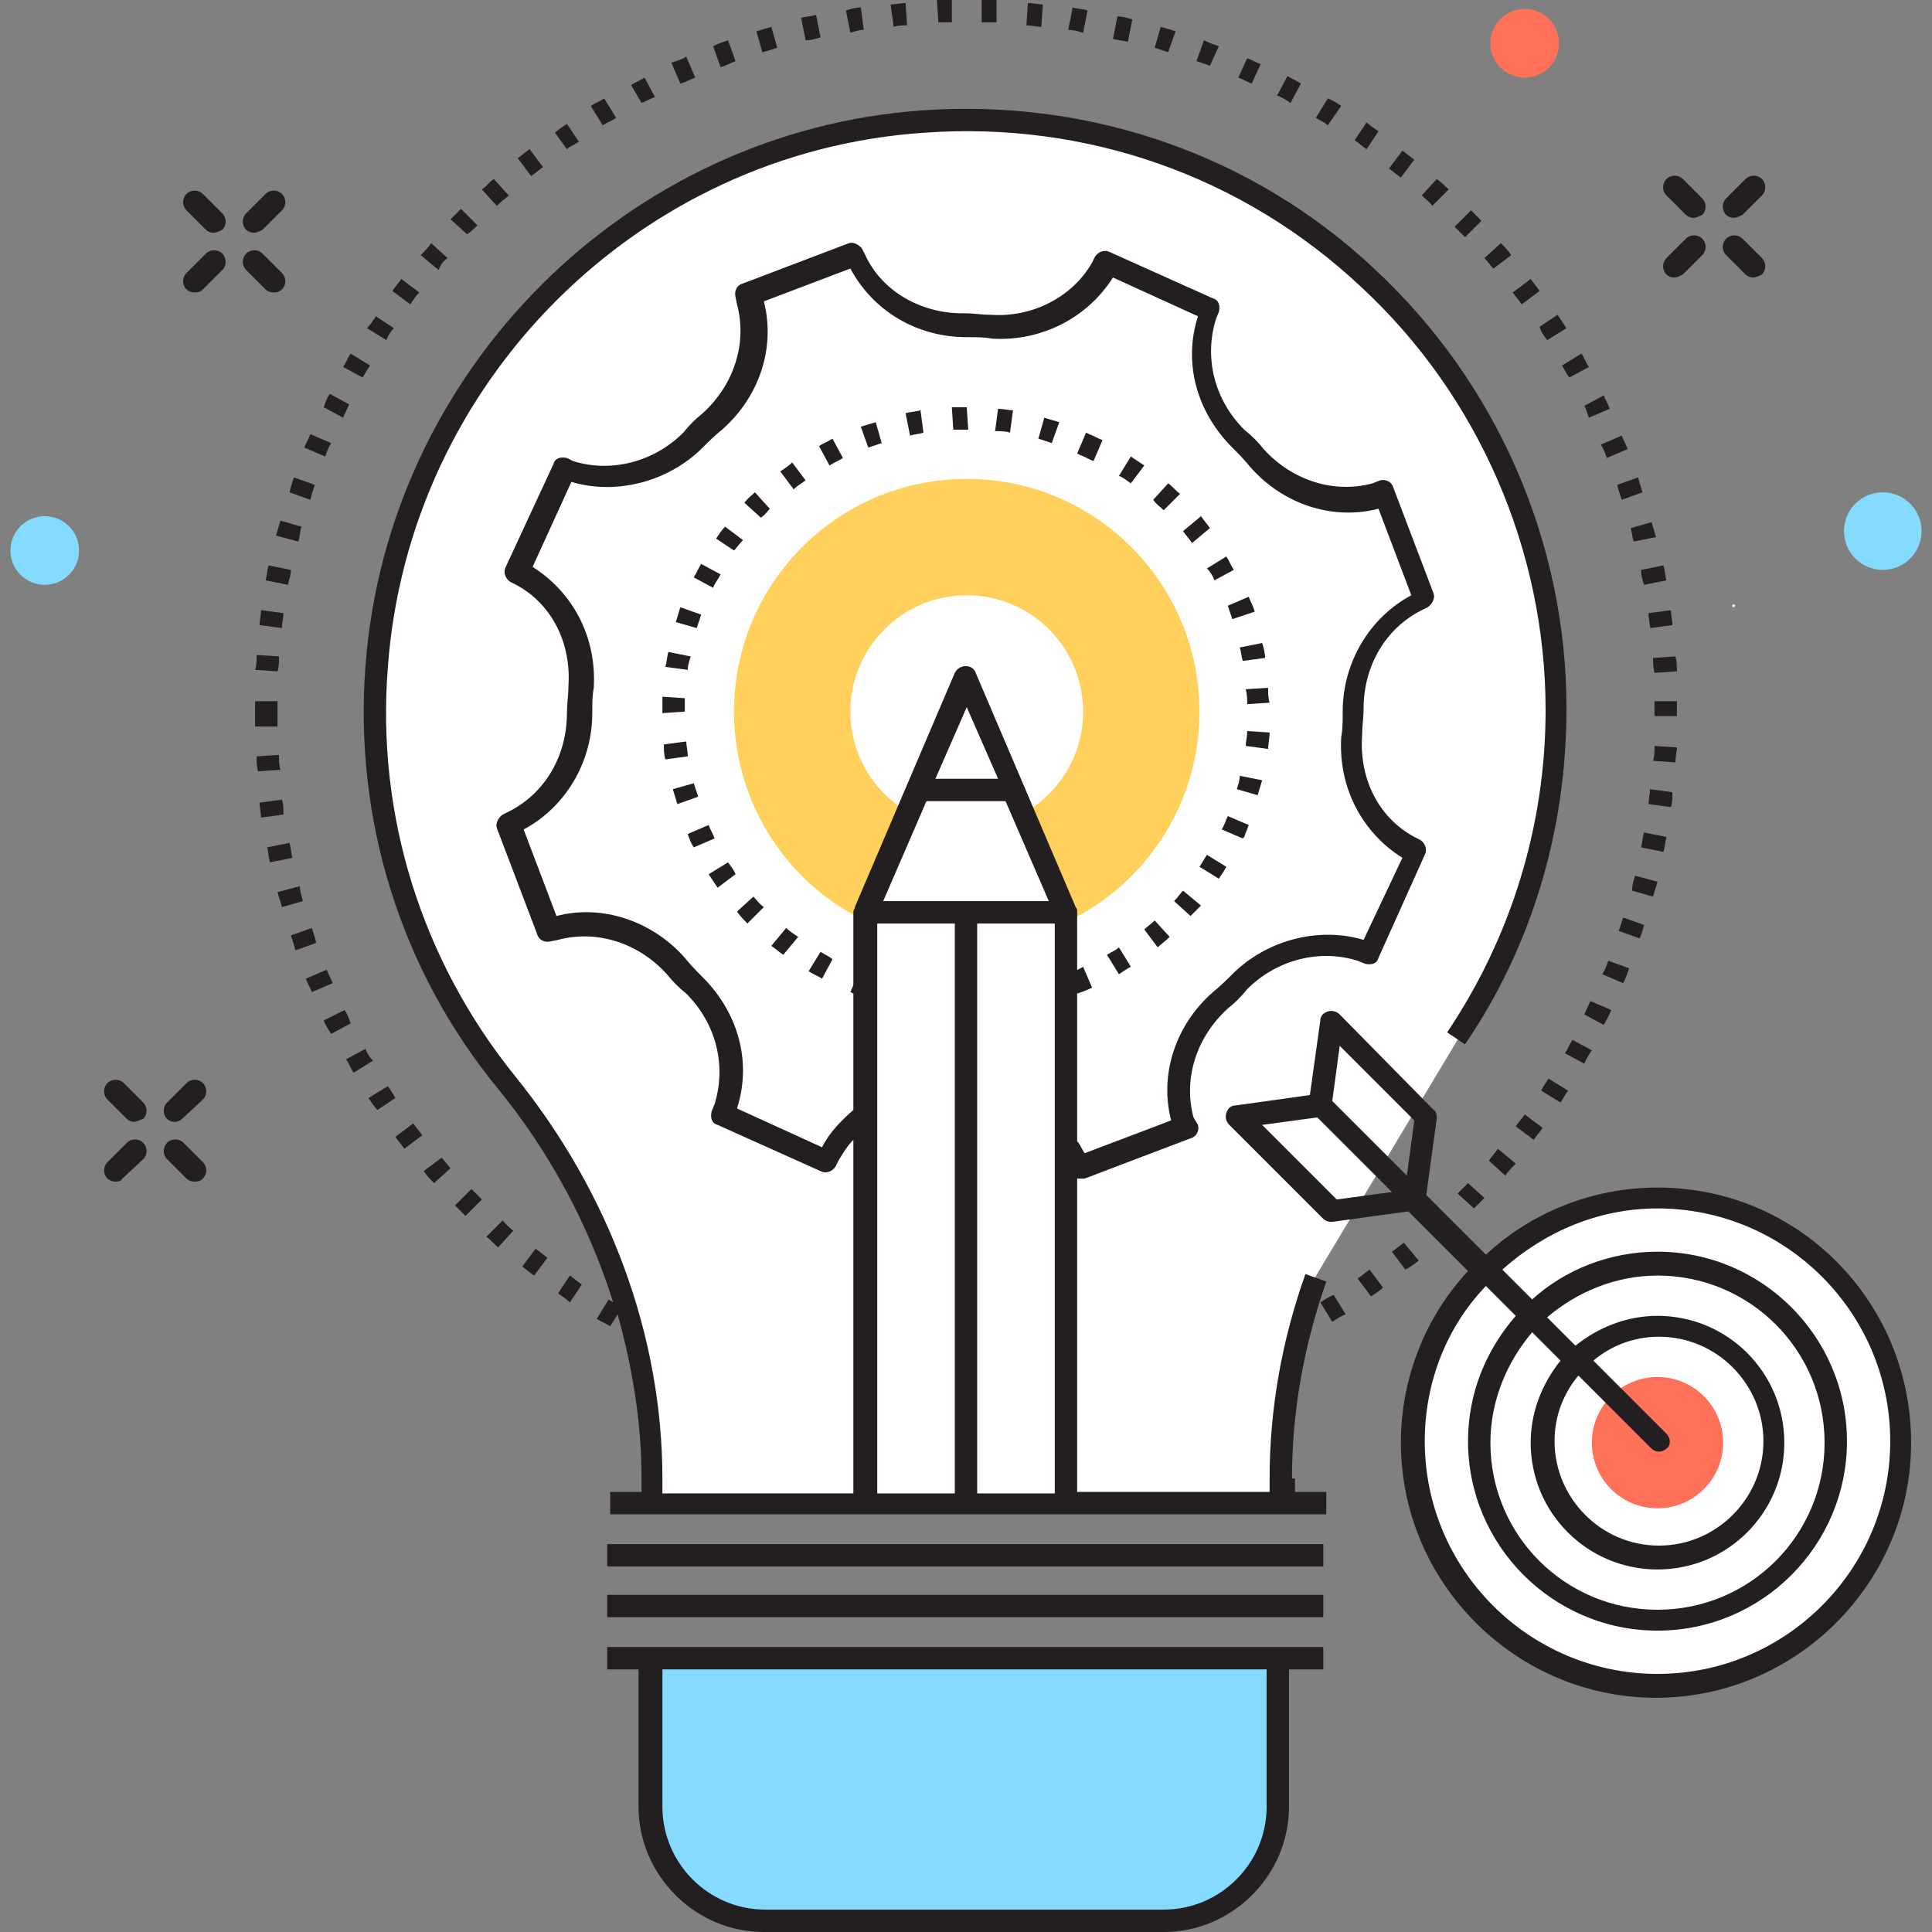 <?xml version="1.0" encoding="utf-8"?>
<!-- Generator: Adobe Illustrator 18.0.0, SVG Export Plug-In . SVG Version: 6.00 Build 0)  -->
<!DOCTYPE svg PUBLIC "-//W3C//DTD SVG 1.1//EN" "http://www.w3.org/Graphics/SVG/1.1/DTD/svg11.dtd">
<svg version="1.1" id="Layer_1" xmlns="http://www.w3.org/2000/svg" xmlns:xlink="http://www.w3.org/1999/xlink" x="0px" y="0px"
	 viewBox="0 0 129.5 129.5" enable-background="new 0 0 129.5 129.5" xml:space="preserve">
<rect x="0" y="0" width="129.5" height="129.5" fill="#808080" stroke="none"/>
<g>
	<g>
		<circle fill="#FF7058" cx="102.2" cy="2.9" r="2.3"/>
		<circle fill="#84DBFF" cx="3" cy="36.9" r="2.3"/>
		<circle fill="#84DBFF" cx="126.2" cy="35.6" r="2.6"/>
		<circle fill="#E6E9EE" cx="116.2" cy="40.6" r="0.1"/>
		<path fill="#231F20" d="M116.2,14.6c-0.2,0-0.4-0.1-0.5-0.2c-0.3-0.3-0.3-0.8,0-1.1L117,12c0.3-0.3,0.8-0.3,1.1,0
			c0.3,0.3,0.3,0.8,0,1.1l-1.3,1.3C116.6,14.5,116.4,14.6,116.2,14.6z"/>
		<path fill="#231F20" d="M112.2,18.6c-0.2,0-0.4-0.1-0.5-0.2c-0.3-0.3-0.3-0.8,0-1.1L113,16c0.3-0.3,0.8-0.3,1.1,0
			c0.3,0.3,0.3,0.8,0,1.1l-1.3,1.3C112.6,18.5,112.4,18.6,112.2,18.6z"/>
		<path fill="#231F20" d="M117.5,18.6c-0.2,0-0.4-0.1-0.5-0.2l-1.3-1.3c-0.3-0.3-0.3-0.8,0-1.1c0.3-0.3,0.8-0.3,1.1,0l1.3,1.3
			c0.3,0.3,0.3,0.8,0,1.1C117.9,18.5,117.7,18.6,117.5,18.6z"/>
		<path fill="#231F20" d="M113.5,14.6c-0.2,0-0.4-0.1-0.5-0.2l-1.3-1.3c-0.3-0.3-0.3-0.8,0-1.1c0.3-0.3,0.8-0.3,1.1,0l1.3,1.3
			c0.3,0.3,0.3,0.8,0,1.1C113.9,14.5,113.7,14.6,113.5,14.6z"/>
		<path fill="#231F20" d="M11.7,75.2c-0.2,0-0.4-0.1-0.5-0.2c-0.3-0.3-0.3-0.8,0-1.1l1.3-1.3c0.3-0.3,0.8-0.3,1.1,0
			c0.3,0.3,0.3,0.8,0,1.1L12.2,75C12.1,75.1,11.9,75.2,11.7,75.2z"/>
		<path fill="#231F20" d="M7.7,79.2c-0.2,0-0.4-0.1-0.5-0.2c-0.3-0.3-0.3-0.8,0-1.1l1.3-1.3c0.3-0.3,0.8-0.3,1.1,0
			c0.3,0.3,0.3,0.8,0,1.1L8.2,79C8.1,79.2,7.9,79.2,7.7,79.2z"/>
		<path fill="#231F20" d="M13,79.2c-0.2,0-0.4-0.1-0.5-0.2l-1.3-1.3c-0.3-0.3-0.3-0.8,0-1.1c0.3-0.3,0.8-0.3,1.1,0l1.3,1.3
			c0.3,0.3,0.3,0.8,0,1.1C13.4,79.2,13.2,79.2,13,79.2z"/>
		<path fill="#231F20" d="M9,75.2c-0.2,0-0.4-0.1-0.5-0.2l-1.3-1.3c-0.3-0.3-0.3-0.8,0-1.1c0.3-0.3,0.8-0.3,1.1,0l1.3,1.3
			c0.3,0.3,0.3,0.8,0,1.1C9.3,75.1,9.1,75.2,9,75.2z"/>
		<path fill="#231F20" d="M17,15.6c-0.2,0-0.4-0.1-0.5-0.2c-0.3-0.3-0.3-0.8,0-1.1l1.3-1.3c0.3-0.3,0.8-0.3,1.1,0
			c0.3,0.3,0.3,0.8,0,1.1l-1.3,1.3C17.4,15.5,17.2,15.6,17,15.6z"/>
		<path fill="#231F20" d="M13,19.6c-0.2,0-0.4-0.1-0.5-0.2c-0.3-0.3-0.3-0.8,0-1.1l1.3-1.3c0.3-0.3,0.8-0.3,1.1,0
			c0.3,0.3,0.3,0.8,0,1.1l-1.3,1.3C13.4,19.6,13.2,19.6,13,19.6z"/>
		<path fill="#231F20" d="M18.3,19.6c-0.2,0-0.4-0.1-0.5-0.2l-1.3-1.3c-0.3-0.3-0.3-0.8,0-1.1c0.3-0.3,0.8-0.3,1.1,0l1.3,1.3
			c0.3,0.3,0.3,0.8,0,1.1C18.7,19.6,18.5,19.6,18.3,19.6z"/>
		<path fill="#231F20" d="M14.3,15.6c-0.2,0-0.4-0.1-0.5-0.2l-1.3-1.3c-0.3-0.3-0.3-0.8,0-1.1c0.3-0.3,0.8-0.3,1.1,0l1.3,1.3
			c0.3,0.3,0.3,0.8,0,1.1C14.7,15.5,14.5,15.6,14.3,15.6z"/>
		<path fill="#FFFFFF" d="M97.7,69.7c4.2-6.3,6.7-13.9,6.7-22c0-22.8-19.3-41.2-42.5-39.5C42.4,9.6,26.7,25.3,25.2,44.7
			c-0.8,10.6,2.6,20.4,8.7,27.9c6.1,7.5,9.7,16.8,9.7,26.5v1.8h42.2v-1.7c0-4.6,0.8-9.2,2.3-13.5"/>
		<path fill="#84DBFF" d="M78,128.7H51.3c-4.2,0-7.7-3.4-7.7-7.7v-10h42v10C85.7,125.3,82.2,128.7,78,128.7z"/>
		<path fill="#FFFFFF" d="M81,20.6l-6.9-3.1L73.9,18c-1.5,2.7-4.4,4.1-7.5,3.9c-0.6,0-1.2-0.1-1.8-0.1c-3.1,0-5.9-1.6-7.3-4.3
			L57.2,17l-7.1,2.7l0.1,0.5c0.8,3-0.2,6-2.5,8.1c-0.4,0.4-0.9,0.8-1.3,1.2c-2.1,2.2-5.3,3-8.2,2l-0.5-0.2l-3.1,6.9l0.4,0.2
			c2.7,1.5,4.1,4.4,3.9,7.5c0,0.6-0.1,1.2-0.1,1.8c0,3.1-1.6,5.9-4.3,7.3l-0.4,0.2l2.7,7.1l0.5-0.1c3-0.8,6,0.2,8.1,2.5
			c0.4,0.4,0.8,0.9,1.2,1.3c2.2,2.1,3,5.3,2,8.2l-0.2,0.5l6.9,3.1l0.2-0.4c1.5-2.7,4.4-4.1,7.5-3.9c0.6,0,1.2,0.1,1.8,0.1
			c3.1,0,5.9,1.6,7.3,4.3l0.2,0.4l7.1-2.7l-0.1-0.5c-0.8-3,0.2-6,2.5-8.1c0.4-0.4,0.9-0.8,1.3-1.2c2.1-2.2,5.3-3,8.2-2l0.5,0.2
			l3.1-6.9l-0.4-0.2c-2.7-1.5-4.1-4.4-3.9-7.5c0-0.6,0.1-1.2,0.1-1.8c0-3.1,1.6-5.9,4.3-7.3l0.4-0.2L92.7,33l-0.5,0.1
			c-3,0.8-6-0.2-8.1-2.5c-0.4-0.4-0.8-0.9-1.2-1.3c-2.2-2.1-3-5.3-2-8.2L81,20.6z"/>
		<path fill="#231F20" d="M64.1,68c-0.3,0-0.7,0-1-0.1l0.1-1.5c0.3,0,0.6,0,1,0.1L64.1,68z M66.1,68L66,66.5c0.3,0,0.6-0.1,1-0.1
			l0.2,1.5C66.8,68,66.5,68,66.1,68z M61,67.7c-0.3-0.1-0.7-0.1-1-0.2l0.4-1.5c0.3,0.1,0.6,0.1,0.9,0.2L61,67.7z M69.2,67.6
			l-0.3-1.5c0.3-0.1,0.6-0.1,0.9-0.2l0.4,1.4C69.9,67.4,69.6,67.5,69.2,67.6z M58,66.9c-0.3-0.1-0.6-0.2-1-0.4l0.6-1.4
			c0.3,0.1,0.6,0.2,0.9,0.3L58,66.9z M72.2,66.6l-0.5-1.4c0.3-0.1,0.6-0.2,0.9-0.4l0.6,1.4C72.8,66.4,72.5,66.5,72.2,66.6z
			 M55.1,65.6c-0.3-0.2-0.6-0.3-0.9-0.5l0.8-1.3c0.3,0.2,0.6,0.3,0.8,0.5L55.1,65.6z M75,65.3L74.2,64c0.3-0.2,0.6-0.3,0.8-0.5
			l0.8,1.3C75.6,64.9,75.3,65.1,75,65.3z M52.5,64c-0.3-0.2-0.5-0.4-0.8-0.6l1-1.2c0.2,0.2,0.5,0.4,0.8,0.6L52.5,64z M77.6,63.5
			l-0.9-1.2c0.2-0.2,0.5-0.4,0.7-0.6l1,1.1C78.1,63.1,77.8,63.3,77.6,63.5z M50.1,61.9c-0.2-0.2-0.5-0.5-0.7-0.8l1.1-1
			c0.2,0.2,0.4,0.5,0.7,0.7L50.1,61.9z M79.8,61.4l-1.1-1c0.2-0.2,0.4-0.5,0.6-0.7l1.2,1C80.3,60.9,80.1,61.1,79.8,61.4z M48.1,59.5
			c-0.2-0.3-0.4-0.6-0.6-0.9l1.3-0.8c0.2,0.3,0.4,0.5,0.5,0.8L48.1,59.5z M81.7,58.9l-1.3-0.8c0.2-0.3,0.3-0.5,0.5-0.8l1.3,0.8
			C82.1,58.3,81.9,58.6,81.7,58.9z M46.5,56.8c-0.2-0.3-0.3-0.6-0.4-0.9l1.4-0.6c0.1,0.3,0.3,0.6,0.4,0.9L46.5,56.8z M83.3,56.2
			l-1.4-0.6l0.1-0.2c0.1-0.2,0.2-0.5,0.3-0.7l1.4,0.6c-0.1,0.3-0.2,0.5-0.3,0.8L83.3,56.2z M45.4,53.9c-0.1-0.3-0.2-0.7-0.3-1
			l1.4-0.4c0.1,0.3,0.2,0.6,0.3,0.9L45.4,53.9z M84.3,53.3l-1.4-0.4c0.1-0.3,0.2-0.6,0.2-0.9l1.5,0.3C84.5,52.6,84.4,53,84.3,53.3z
			 M44.6,50.9c-0.1-0.3-0.1-0.7-0.1-1l1.5-0.2c0,0.3,0.1,0.6,0.1,1L44.6,50.9z M85,50.2L83.5,50c0-0.3,0.1-0.6,0.1-1l1.5,0.1
			C85.1,49.5,85,49.9,85,50.2z M44.4,47.8l0-0.2c0-0.3,0-0.6,0-0.9l1.5,0.1c0,0.3,0,0.6,0,0.8l0,0.1L44.4,47.8z M83.6,47.2
			c0-0.3,0-0.6-0.1-1l1.5-0.1c0,0.3,0,0.7,0.1,1L83.6,47.2z M46.1,44.9l-1.5-0.2c0.1-0.3,0.1-0.7,0.2-1l1.5,0.3
			C46.2,44.3,46.1,44.6,46.1,44.9z M83.3,44.3c-0.1-0.3-0.1-0.6-0.2-0.9l1.5-0.3c0.1,0.3,0.2,0.7,0.2,1L83.3,44.3z M46.7,42.1
			l-1.4-0.4c0.1-0.3,0.2-0.7,0.3-1l1.4,0.5C46.9,41.5,46.8,41.8,46.7,42.1z M82.6,41.5c-0.1-0.3-0.2-0.6-0.3-0.9l1.4-0.6
			c0.1,0.3,0.3,0.6,0.4,1L82.6,41.5z M47.8,39.4l-1.3-0.7c0.2-0.3,0.3-0.6,0.5-0.9l1.3,0.7C48.1,38.9,47.9,39.1,47.8,39.4z
			 M81.4,38.9c-0.1-0.3-0.3-0.6-0.5-0.8l1.3-0.8c0.2,0.3,0.3,0.6,0.5,0.9L81.4,38.9z M49.2,36.9L48,36.1c0.2-0.3,0.4-0.6,0.6-0.8
			l1.2,0.9C49.6,36.4,49.4,36.7,49.2,36.9z M79.9,36.4c-0.2-0.3-0.4-0.5-0.6-0.8l1.2-1c0.2,0.3,0.4,0.5,0.6,0.8L79.9,36.4z M51,34.7
			l-1.1-1c0.2-0.3,0.5-0.5,0.7-0.7l1,1.1C51.5,34.2,51.3,34.5,51,34.7z M78,34.2c-0.2-0.2-0.5-0.4-0.7-0.7l1-1.1
			c0.3,0.2,0.5,0.5,0.8,0.7L78,34.2z M53.2,32.8l-0.9-1.2c0.3-0.2,0.6-0.4,0.8-0.6l0.9,1.2C53.7,32.4,53.4,32.6,53.2,32.8z
			 M75.8,32.4c-0.3-0.2-0.5-0.4-0.8-0.5l0.8-1.3c0.3,0.2,0.6,0.4,0.9,0.6L75.8,32.4z M55.6,31.2l-0.7-1.3c0.3-0.2,0.6-0.3,0.9-0.5
			l0.7,1.3C56.2,30.9,55.9,31,55.6,31.2z M73.3,30.9c-0.3-0.1-0.6-0.3-0.9-0.4l-0.2-0.1l0.6-1.4l0.2,0.1c0.3,0.1,0.6,0.3,0.9,0.4
			L73.3,30.9z M58.2,30l-0.5-1.4c0.3-0.1,0.7-0.2,1-0.3l0.4,1.4C58.8,29.8,58.5,29.9,58.2,30z M70.5,29.7c-0.3-0.1-0.6-0.2-0.9-0.3
			L70,28c0.3,0.1,0.7,0.2,1,0.3L70.5,29.7z M61,29.2l-0.3-1.5c0.3-0.1,0.7-0.1,1-0.2l0.2,1.5C61.6,29.1,61.3,29.1,61,29.2z M67.7,29
			c-0.3-0.1-0.6-0.1-1-0.1l0.2-1.5c0.3,0,0.7,0.1,1,0.1L67.7,29z M63.9,28.8l-0.1-1.5c0.3,0,0.7,0,1,0l0.1,1.5
			C64.5,28.8,64.2,28.8,63.9,28.8z"/>
		<circle fill="#FFD05B" cx="64.8" cy="47.7" r="15.6"/>
		<circle fill="#FFFFFF" cx="64.8" cy="47.7" r="7.8"/>
		<rect x="58.1" y="61.1" fill="#FFFFFF" width="13.4" height="39.7"/>
		<polygon fill="#FFFFFF" points="71.4,61.1 64.8,45.4 58.1,61.1 		"/>
		<polygon fill="#FFFFFF" points="67.9,52.9 64.8,45.4 61.6,52.9 		"/>
		<line fill="#FFFFFF" x1="64.8" y1="61.1" x2="64.8" y2="100.8"/>
		<circle fill="#FFFFFF" cx="111.1" cy="96.7" r="16.3"/>
		<circle fill="#FF7058" cx="111.1" cy="96.7" r="4.4"/>
		<g>
			<path fill="#231F20" d="M55,2.5l-0.3-1.5c-0.3,0.1-0.7,0.1-1,0.2L54,2.7C54.4,2.7,54.7,2.6,55,2.5z"/>
			<path fill="#231F20" d="M57.9,2l-0.2-1.5c-0.3,0-0.7,0.1-1,0.2l0.3,1.5C57.3,2.1,57.6,2,57.9,2z"/>
			<path fill="#231F20" d="M49.3,4.1l-0.5-1.4c-0.3,0.1-0.6,0.2-1,0.4l0.5,1.4C48.7,4.4,49,4.2,49.3,4.1z"/>
			<path fill="#231F20" d="M52.1,3.2l-0.4-1.4c-0.3,0.1-0.7,0.2-1,0.3l0.4,1.4C51.5,3.4,51.8,3.3,52.1,3.2z"/>
			<path fill="#231F20" d="M72.9,0.7c-0.3-0.1-0.7-0.1-1-0.2L71.6,2c0.3,0,0.7,0.1,1,0.2L72.9,0.7z"/>
			<path fill="#231F20" d="M46.6,5.2L46,3.8C45.7,4,45.3,4.1,45,4.2l0.6,1.4C46,5.5,46.3,5.3,46.6,5.2z"/>
			<path fill="#231F20" d="M63.8,1.5l0-1.5c-0.3,0-0.7,0-1,0l0.1,1.5C63.1,1.5,63.5,1.5,63.8,1.5z"/>
			<path fill="#231F20" d="M69.9,0.3c-0.3,0-0.7-0.1-1-0.1l-0.1,1.5c0.3,0,0.7,0.1,1,0.1L69.9,0.3z"/>
			<path fill="#231F20" d="M66.8,0c-0.3,0-0.7,0-1,0l0,1.5c0.3,0,0.7,0,1,0L66.8,0z"/>
			<path fill="#231F20" d="M60.8,1.7l-0.1-1.5c-0.3,0-0.7,0.1-1,0.1l0.2,1.5C60.2,1.7,60.5,1.7,60.8,1.7z"/>
			<path fill="#231F20" d="M26.4,22l-1.2-0.8c-0.2,0.3-0.4,0.6-0.6,0.8l1.3,0.8C26,22.5,26.2,22.2,26.4,22z"/>
			<path fill="#231F20" d="M28.1,19.6l-1.2-0.9c-0.2,0.3-0.4,0.5-0.6,0.8l1.2,0.9C27.7,20.1,27.9,19.8,28.1,19.6z"/>
			<path fill="#231F20" d="M24.8,24.5l-1.3-0.8c-0.2,0.3-0.3,0.6-0.5,0.9l1.3,0.7C24.5,25,24.6,24.8,24.8,24.5z"/>
			<path fill="#231F20" d="M43.9,6.5l-0.7-1.3c-0.3,0.2-0.6,0.3-0.9,0.5L43,6.9C43.3,6.8,43.6,6.6,43.9,6.5z"/>
			<path fill="#231F20" d="M23.4,27.1l-1.3-0.7c-0.2,0.3-0.3,0.6-0.4,0.9L23,28C23.1,27.7,23.3,27.4,23.4,27.1z"/>
			<path fill="#231F20" d="M30,17.3l-1.1-1c-0.2,0.3-0.4,0.5-0.7,0.8l1.2,1C29.5,17.8,29.7,17.5,30,17.3z"/>
			<path fill="#231F20" d="M41.3,7.9l-0.8-1.3c-0.3,0.2-0.6,0.3-0.9,0.5l0.8,1.3C40.7,8.2,41,8.1,41.3,7.9z"/>
			<path fill="#231F20" d="M34.1,13.1l-1-1.1c-0.3,0.2-0.5,0.5-0.8,0.7l1,1.1C33.6,13.5,33.9,13.3,34.1,13.1z"/>
			<path fill="#231F20" d="M38.8,9.5l-0.8-1.2c-0.3,0.2-0.6,0.4-0.8,0.6L38,10C38.2,9.8,38.5,9.7,38.8,9.5z"/>
			<path fill="#231F20" d="M36.4,11.2L35.5,10c-0.3,0.2-0.5,0.4-0.8,0.6l0.9,1.2C35.9,11.6,36.1,11.4,36.4,11.2z"/>
			<path fill="#231F20" d="M22.2,29.7l-1.4-0.6c-0.1,0.3-0.3,0.6-0.4,0.9l1.4,0.6C21.9,30.3,22,30,22.2,29.7z"/>
			<path fill="#231F20" d="M103.2,19.5c-0.2-0.3-0.4-0.5-0.6-0.8l-1.2,0.9c0.2,0.3,0.4,0.5,0.6,0.8L103.2,19.5z"/>
			<path fill="#231F20" d="M107.7,30.7l1.4-0.6c-0.1-0.3-0.3-0.6-0.4-0.9l-1.4,0.6C107.5,30.1,107.6,30.4,107.7,30.7z"/>
			<path fill="#231F20" d="M75.9,1.3c-0.3-0.1-0.7-0.2-1-0.2l-0.3,1.5c0.3,0.1,0.6,0.1,1,0.2L75.9,1.3z"/>
			<path fill="#231F20" d="M103.7,22.8l1.3-0.8c-0.2-0.3-0.4-0.6-0.6-0.9l-1.2,0.8C103.3,22.3,103.5,22.5,103.7,22.8z"/>
			<path fill="#231F20" d="M105.2,25.3l1.3-0.7c-0.2-0.3-0.3-0.6-0.5-0.9l-1.3,0.8C104.9,24.8,105,25.1,105.2,25.3z"/>
			<path fill="#231F20" d="M108.7,33.5l1.4-0.5c-0.1-0.3-0.2-0.6-0.3-1l-1.4,0.5C108.5,32.9,108.6,33.2,108.7,33.5z"/>
			<path fill="#231F20" d="M110.9,45.1l1.5-0.1c0-0.3,0-0.7-0.1-1l-1.5,0.1C110.8,44.4,110.8,44.7,110.9,45.1z"/>
			<path fill="#231F20" d="M109.5,36.3L111,36c-0.1-0.3-0.2-0.7-0.3-1l-1.4,0.4C109.4,35.7,109.4,36,109.5,36.3z"/>
			<path fill="#231F20" d="M110.6,42.1l1.5-0.2c0-0.3-0.1-0.7-0.1-1l-1.5,0.2C110.5,41.5,110.6,41.8,110.6,42.1z"/>
			<path fill="#231F20" d="M110.2,39.2l1.5-0.3c-0.1-0.3-0.1-0.7-0.2-1l-1.5,0.3C110,38.6,110.1,38.9,110.2,39.2z"/>
			<path fill="#231F20" d="M106.5,28l1.4-0.6c-0.1-0.3-0.3-0.6-0.4-0.9l-1.3,0.7C106.3,27.4,106.4,27.7,106.5,28z"/>
			<path fill="#231F20" d="M89.9,7.1c-0.3-0.2-0.6-0.4-0.9-0.5l-0.8,1.3c0.3,0.2,0.6,0.3,0.8,0.5L89.9,7.1z"/>
			<path fill="#231F20" d="M84.5,4.3c-0.3-0.1-0.6-0.3-0.9-0.4L83,5.2c0.3,0.1,0.6,0.3,0.9,0.4L84.5,4.3z"/>
			<path fill="#231F20" d="M87.2,5.6c-0.3-0.2-0.6-0.3-0.9-0.5l-0.7,1.3c0.3,0.1,0.6,0.3,0.9,0.5L87.2,5.6z"/>
			<path fill="#231F20" d="M81.7,3.1c-0.3-0.1-0.6-0.2-1-0.4l-0.5,1.4c0.3,0.1,0.6,0.2,0.9,0.3L81.7,3.1z"/>
			<path fill="#231F20" d="M78.8,2.1c-0.3-0.1-0.6-0.2-1-0.3l-0.4,1.4c0.3,0.1,0.6,0.2,0.9,0.3L78.8,2.1z"/>
			<path fill="#231F20" d="M97.1,12.7c-0.2-0.2-0.5-0.5-0.8-0.7l-1,1.1c0.2,0.2,0.5,0.4,0.7,0.7L97.1,12.7z"/>
			<path fill="#231F20" d="M92.4,8.8c-0.3-0.2-0.6-0.4-0.8-0.6l-0.8,1.2c0.3,0.2,0.5,0.4,0.8,0.6L92.4,8.8z"/>
			<path fill="#231F20" d="M99.3,14.8c-0.2-0.2-0.5-0.5-0.7-0.7l-1.1,1.1c0.2,0.2,0.5,0.5,0.7,0.7L99.3,14.8z"/>
			<path fill="#231F20" d="M101.3,17.1c-0.2-0.3-0.4-0.5-0.7-0.8l-1.1,1c0.2,0.2,0.4,0.5,0.6,0.7L101.3,17.1z"/>
			<path fill="#231F20" d="M94.8,10.7c-0.3-0.2-0.5-0.4-0.8-0.6l-0.9,1.2c0.3,0.2,0.5,0.4,0.8,0.6L94.8,10.7z"/>
			<path fill="#231F20" d="M32,15.1l-1.1-1.1c-0.2,0.2-0.5,0.5-0.7,0.7l1.1,1C31.5,15.6,31.7,15.4,32,15.1z"/>
			<path fill="#231F20" d="M21.1,32.5L19.7,32c-0.1,0.3-0.2,0.6-0.3,1l1.4,0.5C20.9,33.1,21,32.8,21.1,32.5z"/>
			<path fill="#231F20" d="M100.9,78.8c0.2-0.3,0.4-0.5,0.7-0.8l-1.2-1c-0.2,0.3-0.4,0.5-0.6,0.8L100.9,78.8z"/>
			<path fill="#231F20" d="M105.1,73.1l-1.3-0.8c-0.2,0.3-0.4,0.6-0.5,0.8l1.3,0.8C104.8,73.6,104.9,73.4,105.1,73.1z"/>
			<path fill="#231F20" d="M101.6,75.5l1.2,0.9c0.2-0.3,0.4-0.5,0.6-0.8l-1.2-0.9C102,75,101.8,75.2,101.6,75.5z"/>
			<path fill="#231F20" d="M98.8,81c0.2-0.2,0.5-0.5,0.7-0.7l-1.1-1c-0.2,0.2-0.5,0.5-0.7,0.7L98.8,81z"/>
			<path fill="#231F20" d="M88.5,87.3l0.8,1.3c0.3-0.2,0.6-0.4,0.9-0.5l-0.8-1.3C89.1,86.9,88.8,87.1,88.5,87.3z"/>
			<path fill="#231F20" d="M35,84.9c0.3,0.2,0.5,0.4,0.8,0.6l0.9-1.2c-0.3-0.2-0.5-0.4-0.8-0.6L35,84.9z"/>
			<path fill="#231F20" d="M91,85.7l0.9,1.2c0.3-0.2,0.6-0.4,0.8-0.6l-0.9-1.2C91.5,85.3,91.3,85.5,91,85.7z"/>
			<path fill="#231F20" d="M95.1,84.5l-1-1.2c-0.3,0.2-0.5,0.4-0.8,0.6l0.9,1.2C94.6,84.9,94.8,84.7,95.1,84.5z"/>
			<path fill="#231F20" d="M37.4,86.7c0.3,0.2,0.6,0.4,0.8,0.6l0.8-1.2c-0.3-0.2-0.5-0.4-0.8-0.6L37.4,86.7z"/>
			<path fill="#231F20" d="M111.7,56.1l-1.5-0.3c-0.1,0.3-0.1,0.6-0.2,1l1.5,0.3C111.6,56.8,111.6,56.5,111.7,56.1z"/>
			<path fill="#231F20" d="M112.4,50.1l-1.5-0.1c0,0.3,0,0.7-0.1,1l1.5,0.1C112.3,50.7,112.4,50.4,112.4,50.1z"/>
			<path fill="#231F20" d="M112.1,53.1l-1.5-0.2c0,0.3-0.1,0.7-0.1,1l1.5,0.2C112.1,53.8,112.1,53.4,112.1,53.1z"/>
			<polygon fill="#231F20" points="110.9,47.7 110.9,48 112.4,48 112.4,47.7 112.4,47 110.9,47 			"/>
			<path fill="#231F20" d="M110.2,62l-1.4-0.5c-0.1,0.3-0.2,0.6-0.3,0.9l1.4,0.5C110,62.7,110.1,62.4,110.2,62z"/>
			<path fill="#231F20" d="M108,67.7l-1.4-0.6c-0.1,0.3-0.3,0.6-0.4,0.9l1.3,0.7C107.7,68.3,107.9,68,108,67.7z"/>
			<path fill="#231F20" d="M109.2,64.9l-1.4-0.5c-0.1,0.3-0.2,0.6-0.4,0.9l1.4,0.6C109,65.5,109.1,65.2,109.2,64.9z"/>
			<path fill="#231F20" d="M106.7,70.4l-1.3-0.7c-0.2,0.3-0.3,0.6-0.5,0.9l1.3,0.7C106.3,71,106.5,70.7,106.7,70.4z"/>
			<path fill="#231F20" d="M111.1,59.1l-1.5-0.4c-0.1,0.3-0.2,0.6-0.2,1l1.4,0.4C110.9,59.8,111,59.4,111.1,59.1z"/>
			<path fill="#231F20" d="M19.4,56.5l-1.5,0.3c0.1,0.3,0.1,0.7,0.2,1l1.5-0.3C19.5,57.1,19.5,56.8,19.4,56.5z"/>
			<path fill="#231F20" d="M18.9,53.6l-1.5,0.2c0,0.3,0.1,0.7,0.1,1l1.5-0.2C19,54.2,19,53.9,18.9,53.6z"/>
			<path fill="#231F20" d="M18.7,50.6l-1.5,0.1c0,0.3,0,0.7,0.1,1l1.5-0.1C18.7,51.3,18.7,51,18.7,50.6z"/>
			<path fill="#231F20" d="M20.9,62.2l-1.4,0.5c0.1,0.3,0.2,0.6,0.3,1l1.4-0.5C21.1,62.8,21,62.5,20.9,62.2z"/>
			<path fill="#231F20" d="M32.6,82.9c0.3,0.2,0.5,0.5,0.8,0.7l1-1.1c-0.2-0.2-0.5-0.4-0.7-0.7L32.6,82.9z"/>
			<path fill="#231F20" d="M18.7,44l-1.5-0.1c0,0.3,0,0.7-0.1,1l1.5,0.1C18.7,44.7,18.7,44.4,18.7,44z"/>
			<path fill="#231F20" d="M19.5,38.2l-1.5-0.3c-0.1,0.3-0.1,0.7-0.2,1l1.5,0.3C19.4,38.8,19.5,38.5,19.5,38.2z"/>
			<path fill="#231F20" d="M20.2,35.3l-1.4-0.4c-0.1,0.3-0.2,0.7-0.3,1l1.5,0.4C20.1,36,20.1,35.6,20.2,35.3z"/>
			<path fill="#231F20" d="M18.6,47.7c0-0.2,0-0.5,0-0.7l-1.5,0c0,0.2,0,0.5,0,0.7c0,0.3,0,0.7,0,1l1.5,0
				C18.6,48.3,18.6,48,18.6,47.7z"/>
			<path fill="#231F20" d="M19,41.1l-1.5-0.2c0,0.3-0.1,0.7-0.1,1l1.5,0.2C18.9,41.7,19,41.4,19,41.1z"/>
			<path fill="#231F20" d="M21.9,65l-1.4,0.6c0.1,0.3,0.3,0.6,0.4,0.9l1.4-0.6C22.2,65.6,22,65.3,21.9,65z"/>
			<path fill="#231F20" d="M20.1,59.4l-1.5,0.4c0.1,0.3,0.2,0.7,0.3,1l1.4-0.4C20.2,60,20.1,59.7,20.1,59.4z"/>
			<path fill="#231F20" d="M23.1,67.7l-1.4,0.7c0.1,0.3,0.3,0.6,0.5,0.9l1.3-0.7C23.4,68.3,23.3,68,23.1,67.7z"/>
			<path fill="#231F20" d="M28.4,78.5c0.2,0.3,0.4,0.5,0.7,0.8l1.1-1c-0.2-0.2-0.4-0.5-0.6-0.7L28.4,78.5z"/>
			<path fill="#231F20" d="M30.5,80.8c0.2,0.2,0.5,0.5,0.7,0.7l1.1-1.1c-0.2-0.2-0.5-0.5-0.7-0.7L30.5,80.8z"/>
			<path fill="#231F20" d="M26.5,76.2c0.2,0.3,0.4,0.5,0.6,0.8l1.2-0.9c-0.2-0.3-0.4-0.5-0.6-0.8L26.5,76.2z"/>
			<path fill="#231F20" d="M24.5,70.3L23.2,71c0.2,0.3,0.3,0.6,0.5,0.9l1.3-0.8C24.8,70.9,24.6,70.6,24.5,70.3z"/>
			<path fill="#231F20" d="M26,72.8l-1.3,0.8c0.2,0.3,0.4,0.6,0.6,0.8l1.2-0.8C26.4,73.4,26.2,73.1,26,72.8z"/>
			<path fill="#231F20" d="M86.6,99.1c0-4.5,0.8-8.9,2.3-13.2l-1.4-0.5c-1.6,4.5-2.4,9.1-2.4,13.7v0.9H72.2V79c0.1,0,0.1,0,0.2,0
				c0.1,0,0.2,0,0.3,0l7.1-2.7c0.4-0.1,0.6-0.5,0.5-0.9L80,74.9c-0.7-2.6,0.2-5.4,2.3-7.3c0.5-0.4,0.9-0.8,1.3-1.3
				c2-2,4.9-2.7,7.4-1.9l0.5,0.2c0.4,0.1,0.8,0,0.9-0.4l3.1-6.9c0.2-0.4,0-0.8-0.3-1l-0.4-0.2c-2.4-1.3-3.7-3.9-3.5-6.8
				c0-0.6,0.1-1.2,0.1-1.8c0-2.9,1.5-5.4,3.9-6.6l0.4-0.2c0.3-0.2,0.5-0.6,0.4-0.9l-2.7-7.1c-0.1-0.4-0.5-0.6-0.9-0.5L92,32.4
				c-2.6,0.7-5.4-0.2-7.3-2.3c-0.4-0.5-0.8-0.9-1.3-1.3c-2-2-2.7-4.8-1.9-7.4l0.2-0.5c0.1-0.4,0-0.8-0.4-0.9l-6.9-3.1
				c-0.4-0.2-0.8,0-1,0.3l-0.2,0.4c-1.3,2.3-4,3.7-6.8,3.5c-0.6,0-1.1-0.1-1.7-0.1l-0.2,0c-2.8,0-5.4-1.5-6.5-3.9l-0.2-0.4
				c-0.2-0.3-0.6-0.5-0.9-0.4L49.8,19c-0.4,0.1-0.6,0.5-0.5,0.9l0.1,0.5c0.7,2.6-0.2,5.4-2.3,7.3c-0.5,0.4-0.9,0.8-1.3,1.3
				c-2,2-4.9,2.7-7.4,1.9L38,30.7c-0.4-0.1-0.8,0-0.9,0.4L33.9,38c-0.2,0.4,0,0.8,0.3,1l0.4,0.2c2.4,1.3,3.7,3.9,3.5,6.8
				c0,0.6-0.1,1.2-0.1,1.8c0,2.9-1.5,5.4-3.9,6.6l-0.4,0.2c-0.3,0.2-0.5,0.6-0.4,0.9l2.7,7.1c0.1,0.4,0.5,0.6,0.9,0.5l0.5-0.1
				c2.6-0.7,5.4,0.2,7.3,2.3c0.4,0.5,0.8,0.9,1.3,1.3c2,2,2.7,4.8,1.9,7.4l-0.2,0.5c-0.1,0.4,0,0.8,0.4,0.9l6.9,3.1
				c0.4,0.2,0.8,0,1-0.3l0.2-0.4c0.3-0.5,0.6-1,1-1.4v23.7H44.4v-1c0-9.5-3.5-19.1-9.9-27c-6.2-7.7-9.3-17.4-8.5-27.4
				c1.4-19.1,16.8-34.5,35.9-35.8c10.9-0.8,21.4,2.9,29.3,10.3c7.9,7.3,12.4,17.7,12.4,28.4c0,7.7-2.3,15.2-6.6,21.6l1.2,0.8
				c4.5-6.6,6.8-14.4,6.8-22.5c0-11.2-4.7-21.9-12.9-29.5C84,10.4,73.1,6.6,61.8,7.4C42,8.8,26,24.8,24.5,44.6
				C23.7,55,26.9,65.1,33.4,73c3.5,4.3,6.1,9.2,7.7,14.3c-0.1-0.1-0.2-0.1-0.3-0.2l-0.8,1.3c0.3,0.2,0.6,0.3,0.9,0.5l0.5-0.8
				c1,3.6,1.6,7.3,1.6,10.9v1h-2.1v1.5h48v-1.5h-2.1V99.1z M55.1,76.9l-5.7-2.6c1-3.1,0.1-6.4-2.3-8.8c-0.4-0.4-0.8-0.8-1.2-1.3
				c-2.2-2.5-5.6-3.6-8.6-2.8l-2.2-5.8c2.8-1.5,4.6-4.5,4.6-7.8c0-0.6,0-1.2,0.1-1.7c0.2-3.4-1.4-6.4-4.1-8.1l2.6-5.7
				c3,0.9,6.5,0,8.8-2.3c0.4-0.4,0.8-0.8,1.3-1.2c2.5-2.2,3.6-5.5,2.8-8.6l5.8-2.2c1.5,2.8,4.4,4.6,7.8,4.6l0.1,0
				c0.5,0,1.1,0,1.6,0.1c3.3,0.2,6.4-1.4,8.1-4.1l5.7,2.6c-1,3.1-0.1,6.4,2.3,8.8c0.4,0.4,0.8,0.8,1.2,1.3c2.2,2.5,5.5,3.6,8.6,2.8
				l2.2,5.8c-2.8,1.5-4.6,4.5-4.6,7.8c0,0.6,0,1.2-0.1,1.7c-0.2,3.4,1.4,6.4,4.1,8.1L91.4,63c-3-0.9-6.5,0-8.8,2.3
				c-0.4,0.4-0.8,0.8-1.3,1.2c-2.5,2.2-3.6,5.5-2.8,8.6l-5.8,2.2c-0.2-0.3-0.3-0.6-0.5-0.8V61.1c0-0.1,0-0.2-0.1-0.3v0l-6.7-15.7
				c-0.2-0.6-1.1-0.6-1.4,0l-6.7,15.7l0,0c0,0.1-0.1,0.2-0.1,0.3v13.3C56.4,75.1,55.6,75.9,55.1,76.9z M67.4,53.7l2.9,6.7H59.2
				l2.9-6.7H67.4z M62.7,52.2l2.1-4.8l2.1,4.8H62.7z M58.8,100.1V61.9H64v38.2H58.8z M65.5,100.1V61.9h5.2v38.2H65.5z"/>
			<rect x="40.7" y="103.5" fill="#231F20" width="48" height="1.5"/>
			<rect x="40.7" y="106.9" fill="#231F20" width="48" height="1.5"/>
			<path fill="#231F20" d="M40.7,111.9h2.1v9.2c0,4.6,3.8,8.4,8.4,8.4H78c4.6,0,8.4-3.8,8.4-8.4v-9.2h2.3v-1.5h-48V111.9z
				 M44.4,111.9h40.5v9.2c0,3.8-3.1,6.9-6.9,6.9H51.3c-3.8,0-6.9-3.1-6.9-6.9V111.9z"/>
			<path fill="#231F20" d="M111.1,79.6c-4.4,0-8.5,1.7-11.5,4.5l-4-4l0.7-5.1c0-0.2,0-0.5-0.2-0.6L89.8,68c-0.2-0.2-0.5-0.3-0.8-0.2
				c-0.3,0.1-0.5,0.3-0.5,0.6l-0.7,5l-5,0.7c-0.3,0-0.5,0.2-0.6,0.5c-0.1,0.3,0,0.6,0.2,0.8l6.3,6.3c0.1,0.1,0.3,0.2,0.5,0.2
				c0,0,0.1,0,0.1,0l5.1-0.7l4,4c-2.8,3-4.5,7.1-4.5,11.5c0,9.4,7.7,17.1,17.1,17.1c9.4,0,17.1-7.7,17.1-17.1S120.6,79.6,111.1,79.6
				z M89.6,80.4l-5-5l3.7-0.5l5,5L89.6,80.4z M94.3,78.8l-5-5l0.5-3.7l5,5L94.3,78.8z M111.1,112.2c-8.6,0-15.6-7-15.6-15.6
				c0-4,1.5-7.7,4.1-10.4l2,2c-2,2.3-3.2,5.2-3.2,8.4c0,7,5.7,12.7,12.7,12.7c7,0,12.7-5.7,12.7-12.7c0-7-5.7-12.7-12.7-12.7
				c-3.2,0-6.2,1.2-8.4,3.2l-2-2c2.8-2.5,6.4-4.1,10.4-4.1c8.6,0,15.6,7,15.6,15.6C126.7,105.2,119.7,112.2,111.1,112.2z
				 M111.7,96.1l-4.9-4.9c1.2-1,2.7-1.6,4.4-1.6c3.9,0,7,3.2,7,7c0,3.9-3.2,7-7,7c-3.9,0-7-3.2-7-7c0-1.7,0.6-3.2,1.6-4.4l4.9,4.9
				c0.1,0.1,0.3,0.2,0.5,0.2c0.2,0,0.4-0.1,0.5-0.2C112,96.9,112,96.4,111.7,96.1z M102.6,96.7c0,4.7,3.8,8.5,8.5,8.5
				c4.7,0,8.5-3.8,8.5-8.5c0-4.7-3.8-8.5-8.5-8.5c-2.1,0-4,0.8-5.5,2l-1.9-1.9c2-1.7,4.6-2.8,7.4-2.8c6.2,0,11.2,5,11.2,11.2
				c0,6.2-5,11.2-11.2,11.2c-6.2,0-11.2-5-11.2-11.2c0-2.8,1.1-5.4,2.8-7.4l1.9,1.9C103.4,92.7,102.6,94.6,102.6,96.7z"/>
		</g>
	</g>
</g>
</svg>
